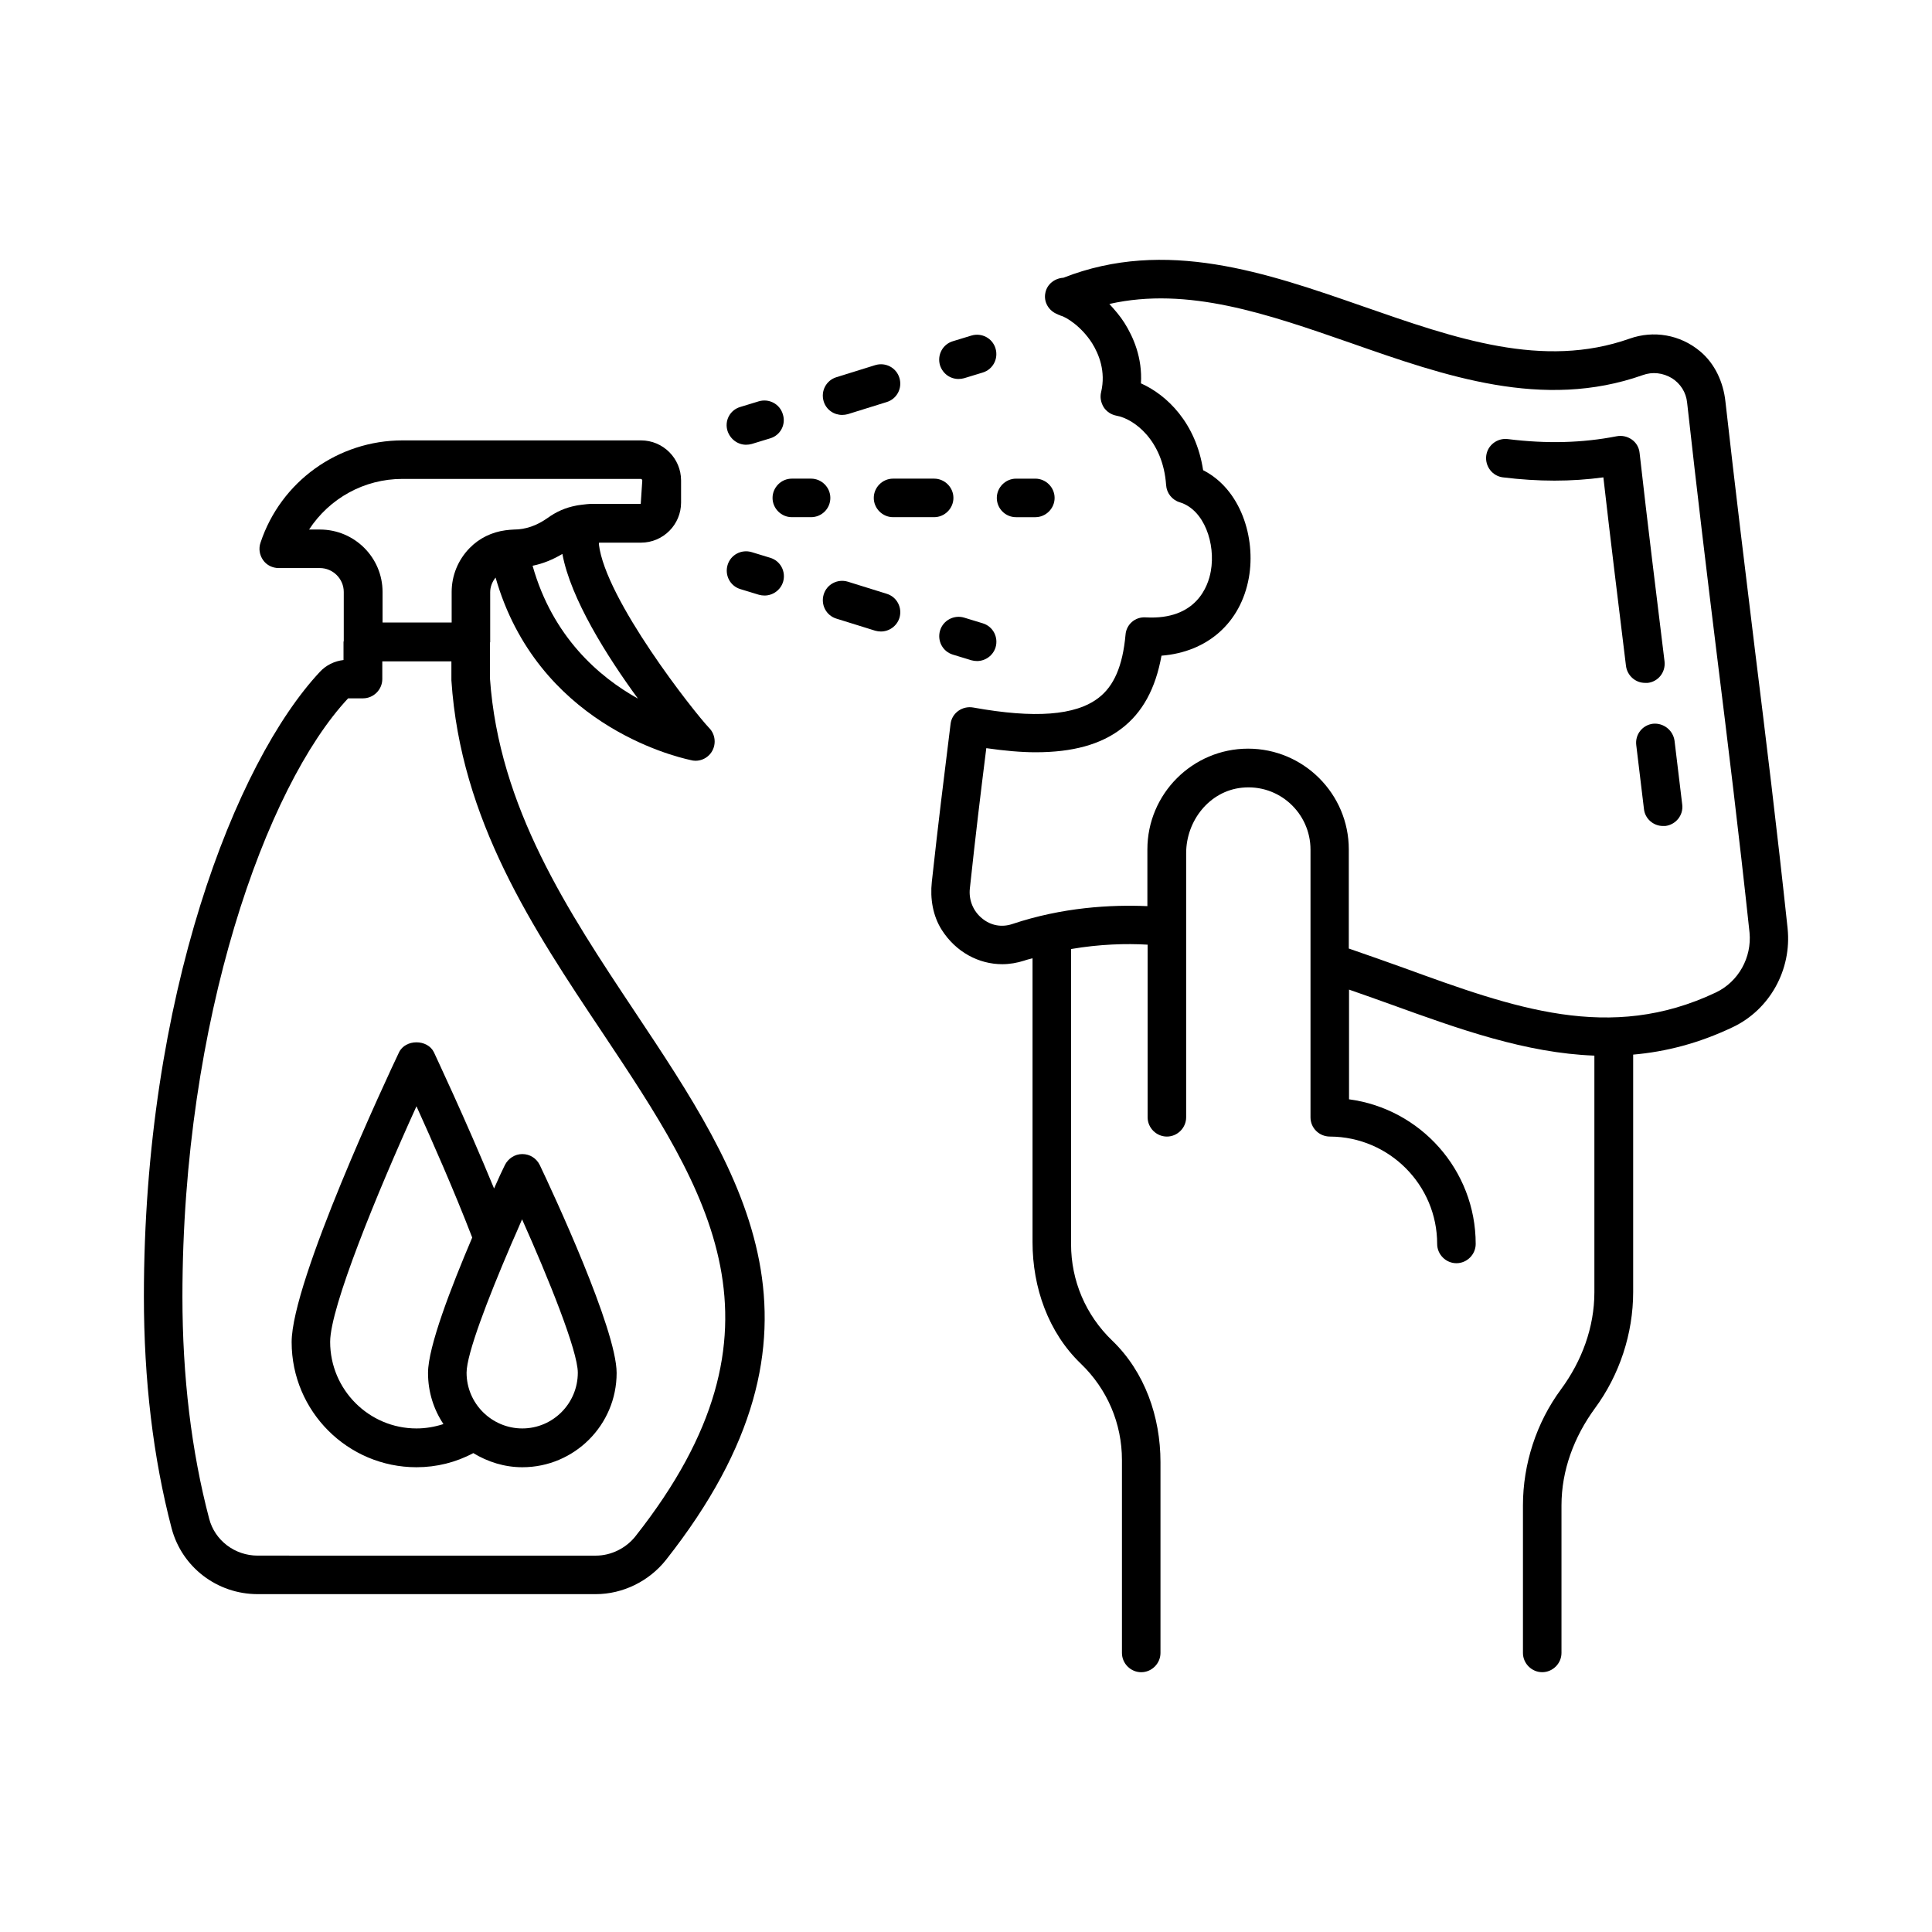 <?xml version="1.0" encoding="UTF-8"?>
<!-- Uploaded to: ICON Repo, www.svgrepo.com, Generator: ICON Repo Mixer Tools -->
<svg fill="#000000" width="800px" height="800px" version="1.1" viewBox="144 144 512 512" xmlns="http://www.w3.org/2000/svg">
 <g>
  <path d="m273.84 323.75v-9.395c0-0.066 0.066-0.137 0.066-0.203v-13.207c0-1.43 0.543-2.793 1.43-3.879 11.031 38.535 46.91 47.316 51.605 48.34 0.477 0.137 0.953 0.203 1.363 0.203 1.293 0 2.586-0.477 3.609-1.496 1.973-1.973 1.973-5.242 0-7.215-4.016-4.223-27.504-34.043-29.207-48.68 0-0.137 0-0.273 0.066-0.41h11.098c5.856 0 10.621-4.766 10.621-10.621v-5.859c0-5.856-4.766-10.621-10.621-10.621h-63.18c-17.09 0-32.27 10.895-37.648 27.098-0.547 1.562-0.273 3.266 0.68 4.629 0.953 1.363 2.519 2.109 4.152 2.109h10.895c3.473 0 6.332 2.859 6.332 6.332v13.004c0 0.066-0.066 0.137-0.066 0.203v4.832c-2.383 0.273-4.629 1.363-6.262 3.133-22.406 23.965-46.641 86.059-46.641 165.51 0 22.125 2.449 42.754 7.352 61.477 2.723 10.281 12.051 17.43 22.809 17.43h89.598c7.148 0 14.094-3.402 18.586-9.055 48-60.867 20.695-101.85-8.238-145.29-17.703-26.617-36.016-54.121-38.398-88.367zm39.215 5.379c-10.281-5.719-22.602-16.34-27.914-35.199 2.723-0.543 5.379-1.633 7.898-3.133 2.176 11.848 11.844 27.168 20.016 38.332zm-84.289-44.797h-2.859c5.379-8.238 14.57-13.414 24.715-13.414h63.18c0.203 0 0.41 0.203 0.41 0.41l-0.41 6.195h-13.207c-1.293 0.066-3.812 0.41-3.949 0.477-2.793 0.543-5.176 1.566-7.625 3.336-2.793 1.973-5.785 2.996-8.781 2.996-0.34 0-2.043 0.137-2.316 0.203-3.539 0.477-6.875 2.043-9.465 4.699-3.062 3.133-4.766 7.285-4.766 11.641v8.102h-18.312v-8.102c0-9.125-7.422-16.543-16.613-16.543zm83.676 266.75c-2.519 3.199-6.469 5.176-10.555 5.176l-89.594-0.004c-6.059 0-11.371-4.016-12.867-9.805-4.699-17.836-7.082-37.648-7.082-58.824 0-73.32 22.125-135.28 43.914-158.56h3.949c2.793 0 5.106-2.316 5.106-5.106v-4.699h18.312v4.699 0.34c2.449 37.035 21.582 65.766 40.102 93.477 27.98 42.004 52.152 78.227 8.715 133.3z"/>
  <path d="m282.42 449.84c-1.973 0-3.746 1.156-4.629 2.926-0.613 1.227-1.633 3.402-2.859 6.195-7.559-18.383-15.863-35.879-15.93-36.082-1.703-3.539-7.559-3.539-9.258 0-2.926 6.129-28.457 60.66-28.457 76.797 0 18.312 14.844 33.156 33.09 33.156 5.309 0 10.484-1.293 15.047-3.746 3.812 2.316 8.238 3.746 13.004 3.746 13.754 0 24.984-11.164 24.984-24.984 0-11.574-16.953-47.93-20.355-55.078-0.895-1.84-2.664-2.93-4.637-2.93zm-50.926 49.766c0-9.121 12.391-39.352 22.875-62.43 4.016 8.852 9.941 22.262 14.773 34.789-5.582 13.141-11.711 28.934-11.711 35.879 0 5.039 1.496 9.668 4.086 13.547-2.316 0.75-4.699 1.16-7.148 1.16-12.598 0-22.875-10.281-22.875-22.945zm50.926 22.945c-8.102 0-14.773-6.606-14.773-14.773 0-4.969 5.652-19.609 11.574-33.43 0.066-0.137 0.066-0.203 0.137-0.34 1.02-2.316 2.043-4.629 2.996-6.875 6.945 15.523 14.773 34.859 14.773 40.645-0.004 8.168-6.606 14.773-14.707 14.773z"/>
  <path d="m582.05 335.8c-2.793 0.34-4.766 2.859-4.426 5.652l2.043 16.953c0.273 2.586 2.519 4.492 5.039 4.492h0.613c2.793-0.34 4.832-2.859 4.492-5.652l-2.043-16.953c-0.41-2.789-2.926-4.766-5.719-4.492z"/>
  <path d="m580.69 324.97c2.793-0.34 4.766-2.859 4.426-5.719-2.18-17.906-4.426-35.812-6.606-55.215-0.137-1.43-0.887-2.723-2.043-3.539s-2.586-1.156-4.016-0.887c-9.055 1.77-18.52 2.043-28.867 0.75-2.793-0.34-5.379 1.633-5.719 4.426-0.34 2.793 1.633 5.379 4.426 5.719 9.395 1.156 18.18 1.156 26.621 0 1.973 17.359 4.016 33.699 5.992 49.973 0.34 2.586 2.519 4.492 5.039 4.492h0.746z"/>
  <path d="m617.73 389.99c-2.859-26.758-5.785-50.652-8.645-73.664-2.586-21.172-5.176-42.348-7.828-65.902-0.543-5.106-2.793-10.078-6.738-13.344-5.309-4.426-12.324-5.582-18.656-3.336-22.945 8.102-46.09 0-70.535-8.512-25.805-8.988-52.422-18.246-79.52-7.625-2.246 0.137-4.289 1.633-4.766 3.949-0.543 2.449 0.887 4.832 3.199 5.719 0.203 0.137 0.41 0.203 0.68 0.273 0 0 0.066 0 0.066 0.066 1.496 0.34 5.582 2.859 8.441 7.352 1.77 2.859 3.676 7.422 2.383 12.938-0.34 1.363-0.066 2.793 0.68 4.016 0.75 1.156 1.973 1.973 3.402 2.246 4.629 0.816 12.324 6.535 13.141 18.383 0.137 2.109 1.566 3.949 3.609 4.562 6.535 1.973 9.531 11.031 8.238 18.246-0.68 3.949-3.812 13.004-17.227 12.254-2.793-0.203-5.176 1.84-5.379 4.629-0.75 8.238-3.062 13.617-7.215 16.75-6.059 4.629-16.883 5.445-33.09 2.519-2.926-0.543-5.719 1.43-6.059 4.356-1.84 14.91-3.199 25.668-4.969 41.871-0.477 4.426 0.273 8.988 2.656 12.73 3.746 5.856 9.805 9.055 16 9.055 1.973 0 3.949-0.34 5.856-0.953 0.75-0.273 1.43-0.41 2.18-0.613v75.23c0 11.984 4.152 23.898 12.801 32.203 7.012 6.738 10.895 15.863 10.895 25.531v51.129c0 2.793 2.316 5.106 5.106 5.106 2.793 0 5.106-2.316 5.106-5.106v-50.586c0-11.984-4.152-23.898-12.801-32.203-7.012-6.738-10.895-15.863-10.895-25.531v-78.227c7.559-1.293 14.57-1.496 20.289-1.156v45.75c0 2.793 2.316 5.106 5.106 5.106 2.793 0 5.106-2.316 5.106-5.106v-69.988c0-8.645 6.195-16.477 14.773-17.359 9.871-1.02 18.18 6.738 18.18 16.406v70.941c0 2.859 2.316 5.106 5.176 5.106 15.66 0.066 28.391 12.801 28.391 28.457 0 2.793 2.316 5.106 5.106 5.106 2.793 0 5.106-2.316 5.106-5.106 0-19.609-14.637-35.812-33.566-38.332v-29.07c3.676 1.293 7.422 2.586 10.961 3.879 18.246 6.606 35.879 12.938 54.059 13.617v62.703c0 9.328-3.336 18.246-8.852 25.734-6.535 8.852-10.078 19.812-10.078 30.773v39.078c0 2.793 2.316 5.106 5.106 5.106 2.793 0 5.106-2.316 5.106-5.106v-39.078c0-9.328 3.336-18.18 8.852-25.734 6.535-8.852 10.145-19.812 10.145-30.84v-62.906c8.645-0.75 17.43-2.996 26.414-7.285 9.742-4.625 15.664-15.18 14.508-26.207zm-18.996 17.02c-28.117 13.344-53.445 4.152-82.789-6.535-4.699-1.703-9.602-3.402-14.5-5.106v-26.281c0-14.707-11.984-26.688-26.688-26.688-14.707 0-26.688 11.984-26.688 26.688v15.047c-9.668-0.41-22.469 0.273-35.879 4.766-2.723 0.887-5.582 0.41-7.898-1.496-2.383-1.906-3.609-4.902-3.269-7.965 1.566-14.57 2.793-24.715 4.356-37.172 4.699 0.68 9.191 1.09 13.07 1.09 9.805 0 17.227-2.043 22.738-6.262 5.582-4.223 9.055-10.621 10.621-19.336 12.117-0.953 20.969-8.645 23.148-20.629 1.906-10.688-2.18-23.488-12.117-28.527-1.906-12.527-9.602-19.949-16.477-23.012 0.41-6.809-2.043-12.324-4.356-16-1.156-1.84-2.586-3.473-4.016-5.039 20.832-4.699 41.871 2.656 63.996 10.348 25.055 8.781 50.926 17.836 77.34 8.512 2.586-0.953 5.379-0.613 7.762 0.816 2.246 1.43 3.746 3.746 4.016 6.469 2.656 23.965 5.242 45.41 7.898 66.926 2.859 23.012 5.785 46.84 8.645 73.527 0.617 6.598-2.922 13-8.914 15.859z"/>
  <path d="m404.43 309.18-4.902-1.496c-2.656-0.816-5.582 0.68-6.398 3.402-0.816 2.723 0.68 5.582 3.402 6.398l4.902 1.496c0.477 0.137 1.02 0.203 1.496 0.203 2.18 0 4.223-1.43 4.902-3.609 0.816-2.719-0.68-5.578-3.402-6.394z"/>
  <path d="m378.96 301.35-10.281-3.199c-2.723-0.816-5.582 0.68-6.398 3.402-0.816 2.723 0.68 5.582 3.402 6.398l10.281 3.199c0.477 0.137 1.02 0.203 1.496 0.203 2.18 0 4.223-1.43 4.902-3.609 0.82-2.719-0.68-5.578-3.402-6.394z"/>
  <path d="m348.12 291.82-4.902-1.496c-2.723-0.816-5.582 0.68-6.398 3.402-0.816 2.723 0.68 5.582 3.402 6.398l4.902 1.496c0.477 0.137 1.02 0.203 1.496 0.203 2.18 0 4.223-1.43 4.902-3.609 0.816-2.719-0.68-5.578-3.402-6.394z"/>
  <path d="m413.27 281.06h5.106c2.793 0 5.106-2.316 5.106-5.106 0-2.793-2.316-5.106-5.106-5.106h-5.106c-2.793 0-5.106 2.316-5.106 5.106s2.246 5.106 5.106 5.106z"/>
  <path d="m375.56 275.95c0 2.793 2.316 5.106 5.106 5.106h10.895c2.793 0 5.106-2.316 5.106-5.106 0-2.793-2.316-5.106-5.106-5.106h-10.895c-2.793 0-5.106 2.312-5.106 5.106z"/>
  <path d="m364.05 275.95c0-2.793-2.316-5.106-5.106-5.106h-5.106c-2.793 0-5.106 2.316-5.106 5.106 0 2.793 2.316 5.106 5.106 5.106h5.106c2.789 0 5.106-2.246 5.106-5.106z"/>
  <path d="m398.02 244.43c0.477 0 1.02-0.066 1.496-0.203l4.902-1.496c2.723-0.816 4.223-3.676 3.402-6.398-0.816-2.723-3.676-4.223-6.398-3.402l-4.902 1.496c-2.723 0.816-4.223 3.676-3.402 6.398 0.75 2.246 2.723 3.606 4.902 3.606z"/>
  <path d="m367.18 253.96c0.477 0 1.02-0.066 1.496-0.203l10.281-3.199c2.723-0.816 4.223-3.676 3.402-6.398-0.816-2.723-3.676-4.223-6.398-3.402l-10.281 3.199c-2.723 0.816-4.223 3.676-3.402 6.398 0.68 2.246 2.723 3.606 4.902 3.606z"/>
  <path d="m341.72 261.86c0.477 0 1.02-0.066 1.496-0.203l4.902-1.496c2.723-0.816 4.223-3.676 3.336-6.398-0.816-2.723-3.676-4.223-6.398-3.402l-4.902 1.496c-2.723 0.816-4.223 3.676-3.336 6.398 0.75 2.176 2.727 3.606 4.902 3.606z"/>
 </g>
</svg>